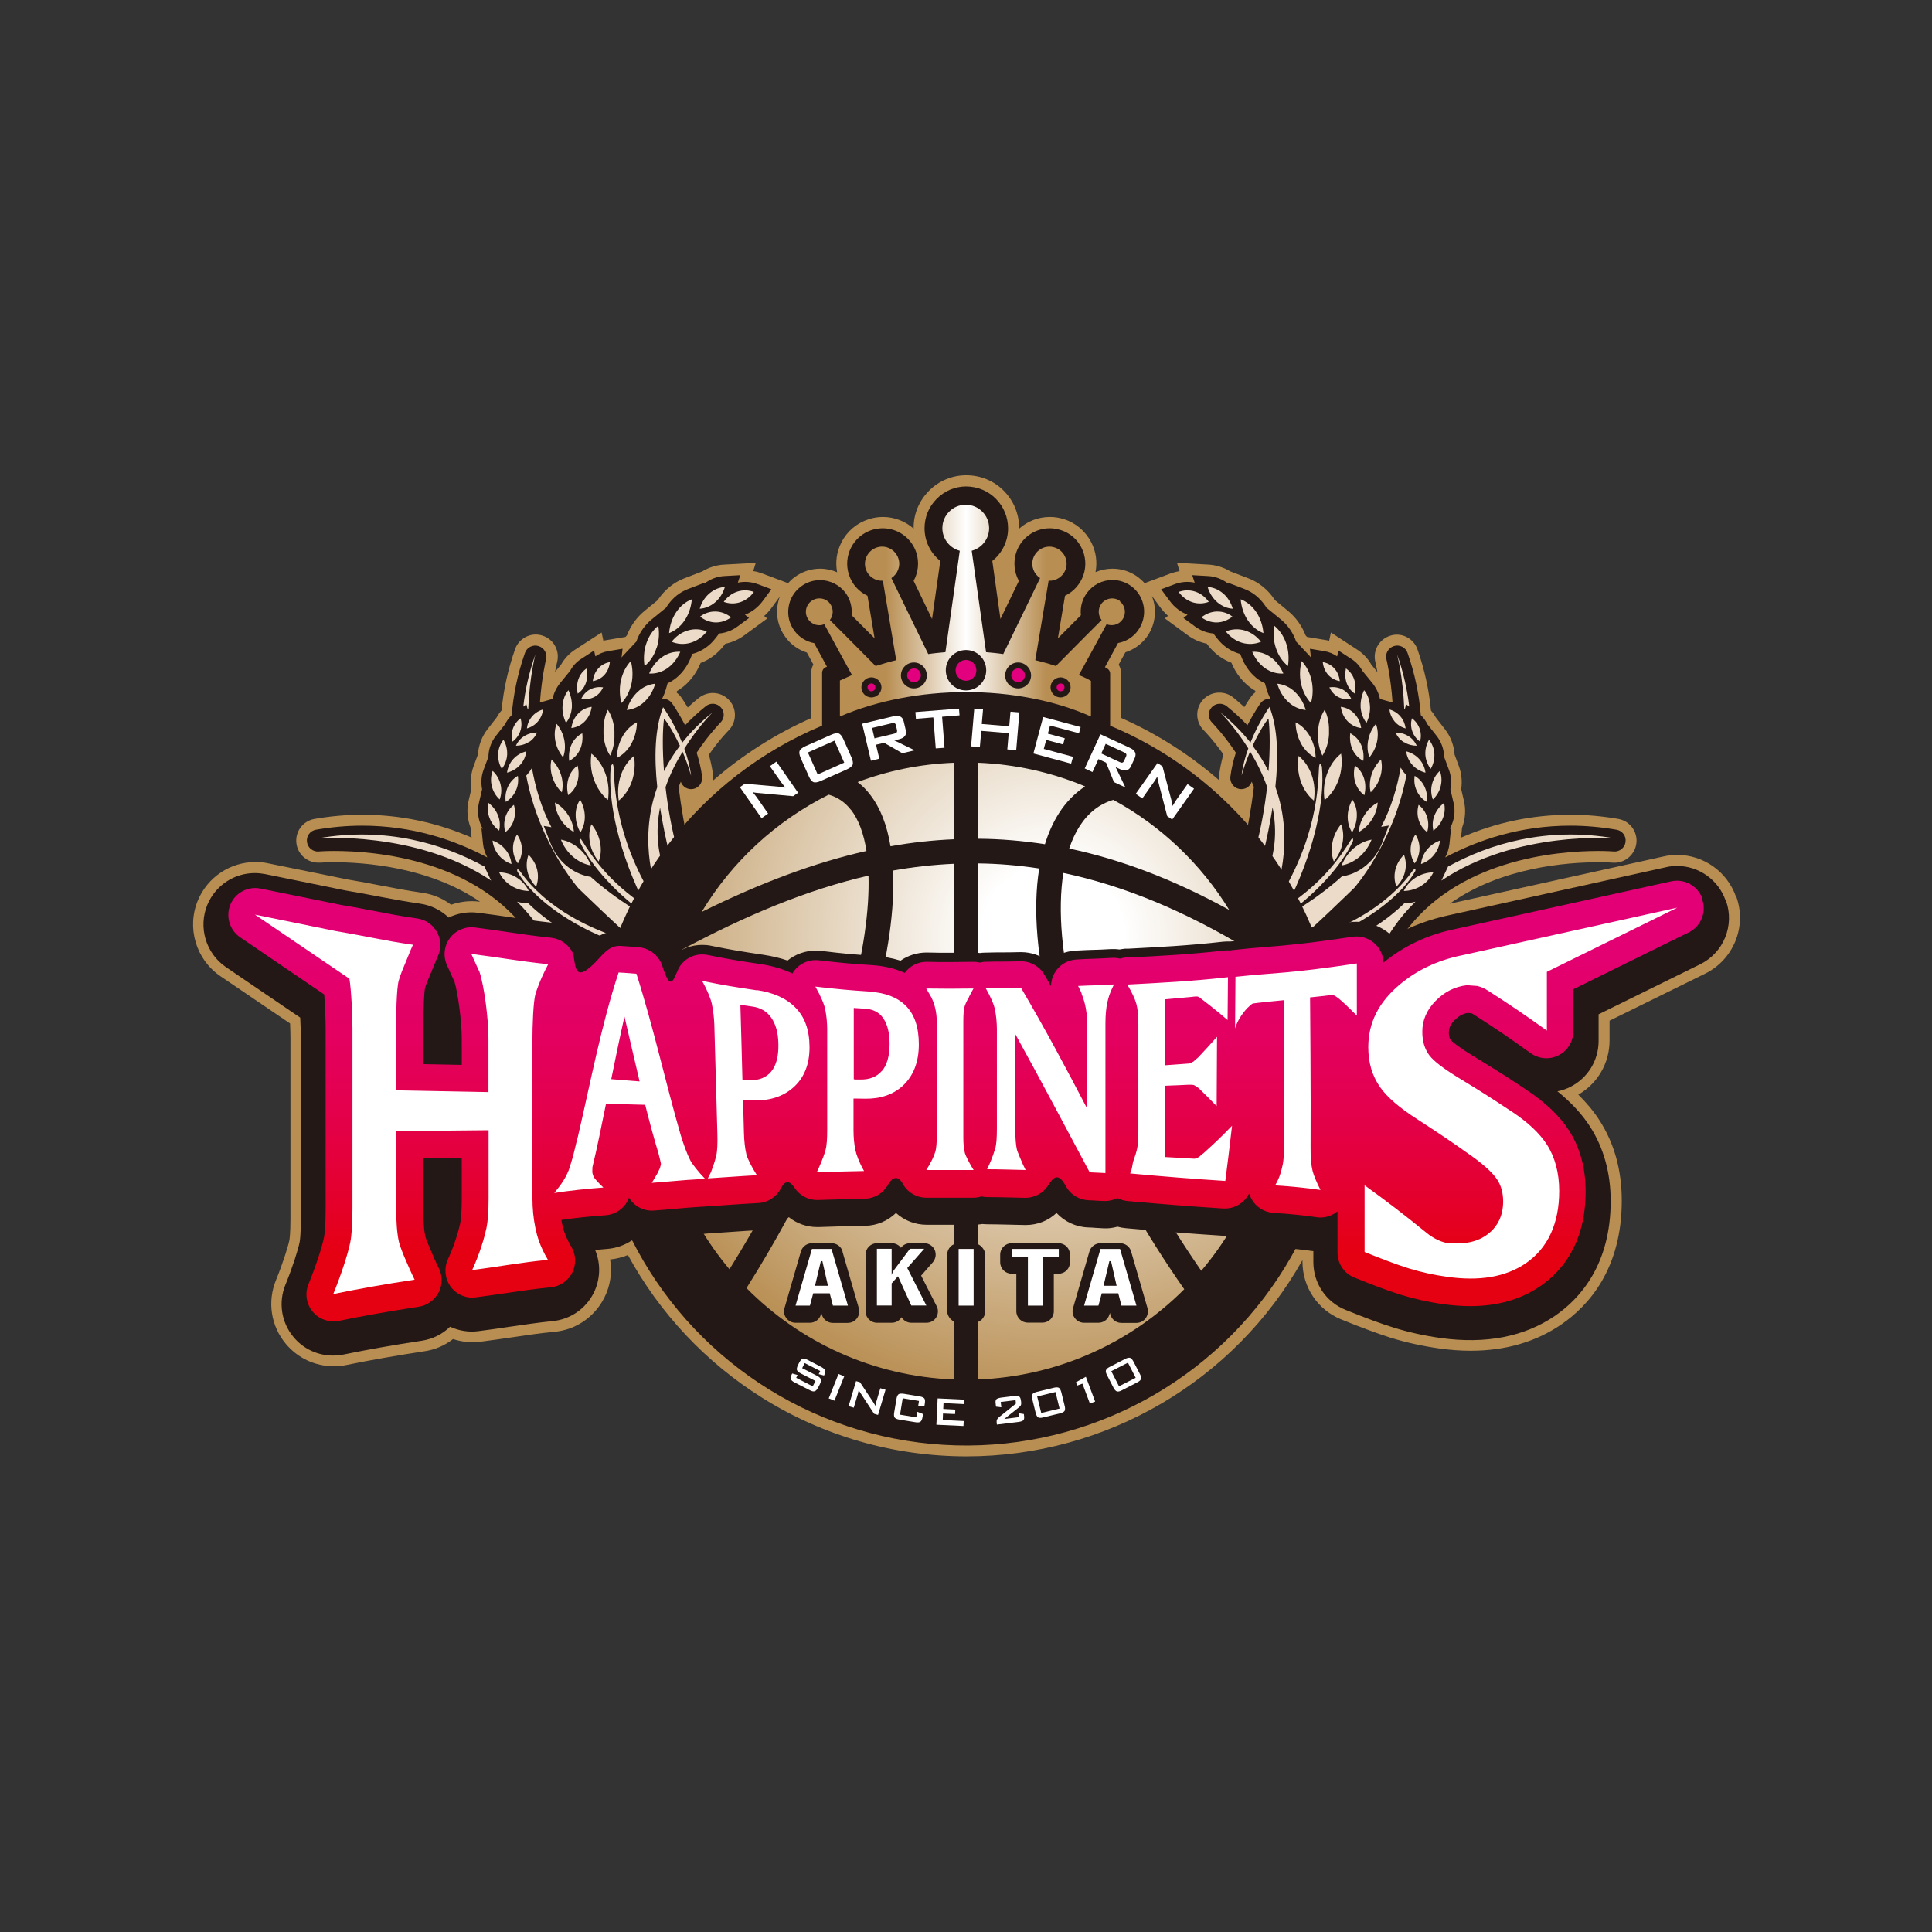 <?xml version="1.0" encoding="UTF-8"?>
<svg id="_レイヤー_1" data-name="レイヤー_1" xmlns="http://www.w3.org/2000/svg" width="152" height="152" xmlns:xlink="http://www.w3.org/1999/xlink" viewBox="0 0 152 152">
  <rect x="0" y="0" width="152" height="152" fill="#333333" stroke="none"/>
  <defs>
    <style>
      .cls-1 {
        fill: url(#radial-gradient-7);
      }

      .cls-2 {
        fill: url(#radial-gradient-6);
      }

      .cls-3 {
        fill: url(#radial-gradient-5);
      }

      .cls-4 {
        fill: url(#radial-gradient-4);
      }

      .cls-5 {
        fill: url(#radial-gradient-9);
      }

      .cls-6 {
        fill: url(#radial-gradient-8);
      }

      .cls-7 {
        fill: url(#radial-gradient-3);
      }

      .cls-8 {
        fill: url(#radial-gradient-2);
      }

      .cls-9 {
        fill: url(#linear-gradient-2);
      }

      .cls-10 {
        fill: #e3007f;
      }

      .cls-10, .cls-11 {
        fill-rule: evenodd;
      }

      .cls-12 {
        fill: url(#radial-gradient);
      }

      .cls-13 {
        fill: #b88e52;
      }

      .cls-14 {
        fill: #231815;
      }

      .cls-15 {
        fill: url(#radial-gradient-12);
      }

      .cls-16 {
        fill: url(#radial-gradient-13);
      }

      .cls-17 {
        fill: url(#radial-gradient-10);
      }

      .cls-18 {
        fill: url(#radial-gradient-11);
      }

      .cls-19 {
        fill: #fff;
      }

      .cls-11 {
        fill: url(#linear-gradient);
      }

      .cls-20 {
        fill: #ebdbc8;
      }
    </style>
    <radialGradient id="radial-gradient" cx="-1099.85" cy="-206.16" fx="-1099.85" fy="-206.16" r="0" gradientTransform="translate(693.45 219.1) rotate(-.14) scale(.56)" gradientUnits="userSpaceOnUse">
      <stop offset=".15" stop-color="#fff"/>
      <stop offset="1" stop-color="#b88e52"/>
    </radialGradient>
    <radialGradient id="radial-gradient-2" cx="-1099.86" cy="-200.07" fx="-1099.86" fy="-200.07" r="0" xlink:href="#radial-gradient"/>
    <radialGradient id="radial-gradient-3" cx="-1095.22" cy="-252.47" fx="-1095.22" fy="-252.47" r="66.83" gradientTransform="translate(696.14 215.02) scale(.56)" xlink:href="#radial-gradient"/>
    <radialGradient id="radial-gradient-4" cx="-1095.22" cy="-252.47" fx="-1095.22" fy="-252.47" r="66.83" gradientTransform="translate(696.14 215.02) scale(.56)" xlink:href="#radial-gradient"/>
    <radialGradient id="radial-gradient-5" cx="-1095.22" cy="-252.47" fx="-1095.22" fy="-252.47" r="66.83" gradientTransform="translate(696.14 215.02) scale(.56)" xlink:href="#radial-gradient"/>
    <radialGradient id="radial-gradient-6" cx="-1095.22" cy="-252.47" fx="-1095.22" fy="-252.47" r="66.83" gradientTransform="translate(696.14 215.02) scale(.56)" xlink:href="#radial-gradient"/>
    <radialGradient id="radial-gradient-7" cx="-1095.22" cy="-252.47" fx="-1095.22" fy="-252.47" r="66.83" gradientTransform="translate(696.14 215.02) scale(.56)" xlink:href="#radial-gradient"/>
    <radialGradient id="radial-gradient-8" cx="-1095.22" cy="-252.47" fx="-1095.22" fy="-252.47" r="66.83" gradientTransform="translate(696.14 215.02) scale(.56)" xlink:href="#radial-gradient"/>
    <radialGradient id="radial-gradient-9" cx="-1095.22" cy="-252.47" fx="-1095.22" fy="-252.47" r="66.83" gradientTransform="translate(696.14 215.02) scale(.56)" xlink:href="#radial-gradient"/>
    <radialGradient id="radial-gradient-10" cx="-1095.22" cy="-252.47" fx="-1095.22" fy="-252.47" r="66.83" gradientTransform="translate(696.14 215.02) scale(.56)" xlink:href="#radial-gradient"/>
    <radialGradient id="radial-gradient-11" cx="-1099.7" cy="-267.17" fx="-1099.7" fy="-267.17" r="0" xlink:href="#radial-gradient"/>
    <radialGradient id="radial-gradient-12" cx="-1099.7" cy="-267.53" fx="-1099.7" fy="-267.53" r="0" xlink:href="#radial-gradient"/>
    <radialGradient id="radial-gradient-13" cx="-1099.7" cy="-268.65" fx="-1099.7" fy="-268.65" r="0" xlink:href="#radial-gradient"/>
    <linearGradient id="linear-gradient" x1="63.44" y1="48.05" x2="88.56" y2="48.05" gradientUnits="userSpaceOnUse">
      <stop offset=".25" stop-color="#b88e52"/>
      <stop offset=".5" stop-color="#fff"/>
      <stop offset=".75" stop-color="#b88e52"/>
    </linearGradient>
    <linearGradient id="linear-gradient-2" x1="76" y1="58.67" x2="76" y2="98.64" gradientUnits="userSpaceOnUse">
      <stop offset="0" stop-color="#e3007f"/>
      <stop offset=".22" stop-color="#e3007b"/>
      <stop offset=".41" stop-color="#e30071"/>
      <stop offset=".58" stop-color="#e3005f"/>
      <stop offset=".75" stop-color="#e40047"/>
      <stop offset=".91" stop-color="#e40028"/>
      <stop offset="1" stop-color="#e50012"/>
    </linearGradient>
  </defs>
  <path class="cls-13" d="M136.58,70.55c-.69-1.97-2.55-3.29-4.63-3.29-.35,0-.71.04-1.06.12l-16.83,3.72c4.05-2.89,9.28-3.26,11.67-3.26.7,0,1.12.03,1.14.03.93.08,1.75-.6,1.87-1.51.12-.92-.51-1.77-1.42-1.93-1.26-.22-2.53-.33-3.77-.33-2.96,0-5.85.6-8.6,1.8l.07-.74s0-.01,0-.02c.27-.69.32-1.44.15-2.15l-.21-.9c.09-.62.03-1.25-.19-1.83l-.33-.89c-.05-.73-.31-1.42-.76-2l-.71-.91c-.11-.2-.24-.39-.39-.56-.15-1.62-.51-3.24-1.06-4.81-.24-.69-.9-1.16-1.63-1.16-.17,0-.34.03-.5.08-.89.27-1.41,1.19-1.18,2.09,0,0,.07.29.16.78l-.48-.59c-.26-.47-.64-.87-1.08-1.16l-2.1-1.37-.14.65c-.08-.02-.16-.04-.24-.05l-1.5-.25-.11-.12c-.3-.77-.78-1.43-1.39-1.93l-1.03-.85s-.02-.03-.03-.05c-.52-.77-1.23-1.35-2.05-1.66l-1.41-.54c-.53-.32-1.11-.5-1.71-.54l-2.5-.14.2.65c-.23.04-.46.1-.69.18l-2.06.77c-.15-.17-.33-.33-.52-.48-.59-.43-1.28-.66-2.01-.66-.46,0-.91.1-1.33.27.15-.8.04-1.62-.34-2.35-.45-.87-1.21-1.52-2.13-1.81-.36-.12-.74-.18-1.12-.18-.92,0-1.77.34-2.42.92,0-.01,0-.03,0-.04,0-1.1-.42-2.14-1.2-2.93-.78-.79-1.83-1.23-2.96-1.23-1.11,0-2.16.44-2.94,1.23-.78.79-1.21,1.83-1.2,2.92,0,.02,0,.03,0,.05-.65-.58-1.51-.92-2.42-.92-.38,0-.76.06-1.12.18-.93.3-1.7.94-2.14,1.82-.38.73-.49,1.55-.34,2.35-.42-.18-.87-.28-1.33-.28-.73,0-1.42.23-2.02.67-.19.14-.36.3-.51.47l-2.05-.77c-.22-.08-.45-.15-.69-.18l.2-.65-2.5.14c-.6.03-1.19.22-1.72.54l-1.41.54c-.82.32-1.53.89-2.05,1.66-.01.02-.02.03-.03.05l-1.04.85c-.61.5-1.09,1.16-1.39,1.93l-.11.12-1.5.25c-.08.01-.16.03-.24.05l-.14-.65-2.1,1.36c-.44.29-.82.69-1.08,1.15l-.48.59c.09-.49.16-.77.16-.77.23-.9-.28-1.82-1.17-2.09-.16-.05-.34-.08-.51-.08-.73,0-1.39.47-1.63,1.16-.55,1.57-.91,3.18-1.06,4.81-.15.17-.28.36-.39.56l-.71.91c-.45.58-.71,1.27-.76,2l-.33.89c-.22.59-.28,1.22-.19,1.83l-.21.9c-.17.71-.11,1.46.16,2.16,0,0,0,.01,0,.02l.07.74c-2.75-1.2-5.63-1.8-8.59-1.8-1.24,0-2.51.11-3.77.33-.92.16-1.54,1.01-1.42,1.93.11.86.85,1.51,1.72,1.51.05,0,.1,0,.14,0,0,0,.43-.03,1.14-.03,2.28,0,7.4.34,11.44,3.1,0,0-.02,0-.03,0-.75-.1-1.53-.01-2.24.24-.66-.5-1.43-.82-2.26-.94-1.27-.18-2.21-.37-3.21-.56h-.02c-.78-.16-1.59-.31-2.61-.48l-6.31-1.28c-.32-.07-.65-.1-.98-.1-1.98,0-3.76,1.18-4.53,3.01-.9,2.15-.16,4.66,1.77,5.97l5.48,3.72c.02.44.03.85.03,1.15v14.19c0,1.27-.08,1.68-.08,1.69-.09.46-.48,1.74-1.06,3.17-.69,1.69-.4,3.6.77,5,.94,1.13,2.31,1.77,3.78,1.77.34,0,.67-.03,1-.1,1.84-.38,3.9-.74,6.13-1.08.83-.12,1.6-.45,2.25-.96.69.23,1.45.3,2.15.21.85-.11,1.7-.23,2.45-.34,1.09-.16,2.21-.33,3.38-.44,1.69-.16,3.15-1.16,3.92-2.68.48-.94.63-1.99.46-3.01.48-.05.96-.17,1.4-.35,2.49,4.58,6.13,8.45,10.56,11.23,4.81,3.02,10.38,4.61,16.08,4.61,10.97,0,21.05-5.9,26.43-15.44,0,0,0,0,0,0v.12c0,2.01,1.2,3.8,3.06,4.55,1.6.65,2.83,1.1,3.86,1.43,1.22.38,2.51.66,3.84.85.85.12,1.68.18,2.47.18,2.73,0,5.12-.69,7.12-2.06,2.18-1.49,4.77-4.39,4.77-9.75,0-2.39-.59-4.52-1.76-6.33-.45-.7-1.01-1.37-1.66-2.01,1.53-.88,2.46-2.49,2.46-4.26v-1.56l7.52-3.7c2.23-1.1,3.29-3.69,2.46-6.03ZM90.19,50.16c.54-.72.77-1.61.64-2.5-.04-.27-.11-.52-.2-.77l.66.9c.18.24.38.46.6.66l-.25.2,1.81,1.33c.45.33.96.55,1.49.66l.09.12c.5.64,1.13,1.11,1.85,1.38.35.85.91,1.55,1.61,2.04.08.06.17.11.26.16l.03.11s0,0,0,0c-.13.1-.25.22-.35.36-.03.05-.25.34-.53.82-.28-.26-.58-.51-.88-.76-.31-.25-.69-.38-1.09-.38-.5,0-.97.21-1.3.58-.61.69-.58,1.74.08,2.39,0,0,.72.72,1.54,1.89-.16.56-.27,1.12-.34,1.65-.02.13-.02.26,0,.38-2.31-2.01-4.92-3.67-7.71-4.9v-3.5c0-.25-.07-.49-.19-.69l.53-.97c.66-.21,1.24-.62,1.66-1.18ZM61.37,46.89c-.1.24-.16.5-.2.76-.13.89.1,1.78.65,2.51.42.56,1,.97,1.66,1.18l.51.94c-.11.2-.17.42-.17.66v3.56c-2.79,1.23-5.4,2.89-7.71,4.9.01-.13.01-.25,0-.38-.07-.53-.18-1.08-.34-1.64.81-1.17,1.53-1.89,1.53-1.89.66-.65.7-1.7.08-2.39-.33-.37-.8-.58-1.3-.58-.39,0-.78.14-1.09.38-.3.24-.6.5-.88.76-.29-.48-.5-.78-.53-.82-.1-.14-.22-.26-.35-.36,0,0,0,0,0,0l.03-.11c.09-.05.17-.11.25-.16.71-.49,1.26-1.2,1.61-2.05.72-.27,1.35-.75,1.85-1.39l.09-.12c.53-.11,1.04-.33,1.49-.66l1.81-1.33-.24-.2c.22-.19.42-.41.6-.66l.65-.89Z"/>
  <path class="cls-14" d="M95.23,76.26s-.06-.05-.09-.07c-1.36.49-2.85.89-4.47,1.14l-.35.05-.29-.21c-.16-.12-.43-.36-.84-.75-.16-.15-.37-.35-.45-.41l-1.94-1.27,2.33-.3c2.26-.29,4.2-.72,5.88-1.23.15-.6.56-1.39,1.27-2.49,1.21-1.86,1.98-5.63,2.37-8.81-.06-.14-.11-.27-.17-.41-.14.41-.56.66-.99.57-.44-.09-.74-.51-.69-.96.08-.65.24-1.29.43-1.89-.95-1.44-1.85-2.34-1.87-2.37-.33-.32-.35-.85-.04-1.19.31-.35.83-.39,1.19-.1.61.49,1.15.99,1.63,1.5.52-1.01.99-1.68,1.03-1.73.18-.25.48-.38.78-.35-.12-.24-.22-.49-.3-.76l-.13-.46c-.17-.08-.33-.17-.49-.28-.57-.4-1.02-.98-1.31-1.67l-.15-.37s-.06-.02-.1-.02c-.67-.2-1.26-.61-1.71-1.19l-.3-.39c-.52-.05-1.01-.23-1.44-.55l-.91-.67.32-.26c-.55-.21-1.03-.58-1.4-1.08l-.68-.92,1.07-.4c.51-.19,1.05-.23,1.57-.12l-.19-.59,1.25.07c.57.03,1.12.24,1.58.6v-.07s1.28.49,1.28.49c.66.25,1.22.71,1.64,1.33.03.05.06.09.09.14l1.15.94c.54.45.96,1.05,1.2,1.76v-.02s1.05,1.12,1.05,1.12c.04.04.07.08.1.12l-.08-.69,1.13.19c.37.06.71.2,1.01.41l.1-.46,1.05.68c.35.23.63.54.83.91l.8.98c.29.36.49.78.59,1.24l.96.27s.02,0,.03,0c-.14-1.99-.47-3.35-.48-3.38-.12-.45.14-.91.59-1.05.44-.14.92.1,1.07.54.6,1.71.92,3.35,1.04,4.89.23.22.41.47.54.76v-.02s.71.9.71.9c.35.45.55.98.58,1.54,0,.03,0,.06,0,.09l.38,1.02c.19.5.22,1.03.12,1.55l.25,1.07c.13.55.09,1.12-.12,1.65-.05.14-.11.27-.19.39l.11-.04-.12,1.2c-.04.38-.16.75-.34,1.09,2.59-1.38,5.9-2.5,9.85-2.5,1.2,0,2.42.11,3.63.32.46.08.77.5.71.96-.06.46-.47.79-.93.75,0,0-.46-.04-1.21-.04-3.26,0-11.28.66-15.44,6.72-1.6,2.33-2.48,4.61-2.96,5.84-.22.58-.32.82-.45,1-1.16,1.56-1.92,2.2-2.65,2.2h0c-.4,0-.76-.2-.98-.54-.7-1.09.23-3.65.51-4.27.23-.51,1.59-2.54,2.57-3.97-2.01,1.02-4.39,1.83-6.97,2.23-1.45,2-3.31,4.08-5.67,5.96l-.28.22-.35-.04c-.23-.03-.67-.13-1.35-.29-.28-.07-.65-.15-.76-.17l-2.31-.14,1.86-1.41c1.83-1.38,3.38-2.73,4.7-4.04Z"/>
  <path class="cls-20" d="M98.17,48.8c-.33-.49-.51-1.07-.56-1.65.47.18.9.52,1.23,1.01.33.49.51,1.07.56,1.65-.47-.18-.9-.52-1.23-1.01Z"/>
  <path class="cls-20" d="M99.21,50.49c-.46.19-.98.23-1.49.08-.51-.15-.94-.47-1.28-.89.46-.19.98-.23,1.49-.08.51.15.95.47,1.28.89Z"/>
  <path class="cls-20" d="M95.01,46.18c.42.02.84.19,1.21.5.37.31.63.74.77,1.21-.42-.02-.84-.19-1.21-.5-.37-.32-.63-.74-.77-1.21Z"/>
  <path class="cls-20" d="M96.96,48.51c-.35.28-.77.45-1.21.46-.45.01-.87-.14-1.23-.4.35-.28.77-.45,1.22-.46.45-.01.87.13,1.22.4Z"/>
  <path class="cls-20" d="M106.96,67.41c-.44.37-.93.6-1.41.68.2-.5.52-.98.95-1.35.44-.37.93-.6,1.41-.68-.2.5-.52.98-.95,1.35Z"/>
  <path class="cls-20" d="M105.62,66.34c-.1.54-.35,1.03-.68,1.44-.17-.44-.22-.95-.11-1.49.1-.54.35-1.04.68-1.44.17.44.22.95.11,1.49Z"/>
  <path class="cls-20" d="M108.39,63.14c-.03.45-.18.92-.46,1.35-.27.43-.64.75-1.03.97.03-.45.18-.92.46-1.35.27-.43.64-.76,1.03-.97Z"/>
  <path class="cls-20" d="M106.03,64.26c0-.48.14-.94.37-1.35.22.34.36.76.35,1.23,0,.48-.14.94-.37,1.35-.22-.34-.35-.76-.35-1.23Z"/>
  <path class="cls-20" d="M107.84,62.34c-.1-.42-.09-.89.06-1.37.15-.48.42-.9.75-1.22.1.42.09.89-.06,1.37-.15.48-.42.9-.75,1.22Z"/>
  <path class="cls-20" d="M107.34,62.56c-.32-.23-.57-.56-.71-.99-.14-.43-.14-.9-.03-1.34.32.23.57.56.71.99.14.43.14.9.03,1.34Z"/>
  <path class="cls-20" d="M107.74,59.58c-.15-.39-.19-.85-.1-1.34.09-.49.31-.93.61-1.29.15.39.19.85.1,1.34-.09.49-.31.93-.61,1.29Z"/>
  <path class="cls-20" d="M106.42,58.99c-.19-.4-.24-.85-.19-1.3.35.18.65.47.84.87.19.4.24.85.19,1.3-.35-.18-.65-.47-.84-.87Z"/>
  <path class="cls-20" d="M107.05,55.68c-.03-.47.07-.95.27-1.38.26.31.42.72.46,1.2.04.47-.07.95-.27,1.37-.25-.31-.42-.72-.46-1.2Z"/>
  <path class="cls-20" d="M105.49,55.61c.4.05.78.23,1.07.54.3.31.47.7.53,1.13-.4-.05-.78-.23-1.07-.54-.3-.31-.47-.7-.53-1.13Z"/>
  <path class="cls-20" d="M105.95,53.74c-.13-.37-.14-.77-.06-1.15.28.19.51.47.64.83.13.37.14.77.06,1.15-.28-.18-.51-.47-.64-.83Z"/>
  <path class="cls-20" d="M104.07,52.09c.34.06.66.22.91.5.25.28.39.62.43,1-.34-.06-.66-.22-.91-.49-.25-.28-.39-.63-.43-1Z"/>
  <path class="cls-20" d="M106.32,55c-.36.06-.71,0-1.03-.16-.32-.17-.55-.44-.7-.76.35-.06.71,0,1.03.16.32.17.55.44.7.76Z"/>
  <path class="cls-20" d="M104.21,62.94c-.1-.67-.05-1.38.19-2.05.24-.67.63-1.22,1.11-1.6.1.67.05,1.37-.19,2.05-.24.67-.63,1.22-1.1,1.6Z"/>
  <path class="cls-20" d="M103.21,61.01c.22.65.26,1.33.16,1.98-.45-.37-.82-.89-1.04-1.54-.22-.65-.26-1.33-.16-1.98.45.37.82.89,1.04,1.54Z"/>
  <path class="cls-20" d="M104.56,57.46c0,.1,0,.2,0,.31-.03.63-.22,1.21-.52,1.68-.23-.48-.36-1.04-.34-1.63,0-.1,0-.2,0-.3.03-.63.22-1.21.52-1.68.23.48.35,1.03.34,1.62Z"/>
  <path class="cls-20" d="M102.37,58.51c-.29-.52-.43-1.1-.44-1.68.45.22.85.6,1.14,1.12.29.52.43,1.1.44,1.68-.45-.22-.85-.6-1.14-1.11Z"/>
  <path class="cls-20" d="M102.36,53.8c-.13-.61-.1-1.23.05-1.79.37.39.64.91.78,1.52.13.61.11,1.23-.05,1.78-.37-.39-.64-.91-.78-1.52Z"/>
  <path class="cls-20" d="M101.35,55.22c-.41-.38-.7-.88-.86-1.43.49.05.97.25,1.38.64.41.38.7.88.86,1.43-.49-.05-.97-.25-1.38-.64Z"/>
  <path class="cls-20" d="M100.39,51.01c-.2-.58-.24-1.2-.14-1.78.41.33.74.8.94,1.39.2.58.23,1.2.14,1.78-.41-.33-.74-.8-.94-1.39Z"/>
  <path class="cls-20" d="M100.97,52.99c-.49.03-.99-.1-1.44-.42-.45-.32-.79-.77-1.01-1.29.49-.03.99.1,1.44.42.45.31.79.77,1.01,1.29Z"/>
  <path class="cls-20" d="M93.81,47.38c-.44-.15-.81-.43-1.08-.81.41-.15.85-.17,1.29-.03.44.14.81.43,1.08.81-.41.15-.85.17-1.29.03Z"/>
  <path class="cls-20" d="M113.94,68.17c3.23-1.77,7.69-3.15,13.1-2.21,0,0-7.74-.65-13.64,3.32.02-.04.04-.08.06-.12l.47-.99Z"/>
  <path class="cls-20" d="M110.52,55.81s-.03-.02-.04-.04c-.1-2.52-.56-4.28-.56-4.28.5,1.42.8,2.79.95,4.1l-.24-.18-.11.4Z"/>
  <path class="cls-20" d="M107.85,73.11c1.02-.64,1.91-1.33,2.63-2.04.3,0,.6-.05.88-.13-.63.62-1.22,1.31-1.75,2.08-2.24,3.26-3.14,6.47-3.39,6.81-3.17,4.27-2.44.02-1.64-1.74.28-.6,2.64-4.06,3.27-4.98Z"/>
  <path class="cls-20" d="M111.39,69.04c.43-.27.91-.4,1.38-.41-.2.42-.52.79-.95,1.06-.43.27-.91.4-1.38.41.2-.42.52-.79.95-1.06Z"/>
  <path class="cls-20" d="M109.78,68.43c.11-.46.36-.87.68-1.18.15.41.19.87.08,1.33-.11.46-.36.86-.68,1.18-.15-.41-.19-.87-.08-1.33Z"/>
  <path class="cls-20" d="M111.8,67.97c.04-.39.19-.79.47-1.12.27-.34.63-.58,1.02-.72-.04.39-.19.78-.47,1.13-.27.34-.63.58-1.02.72Z"/>
  <path class="cls-20" d="M110.98,66.8c.01-.42.15-.81.38-1.14.21.32.33.71.32,1.13-.01.42-.15.81-.38,1.14-.21-.33-.33-.71-.32-1.13Z"/>
  <path class="cls-20" d="M112.77,65.35c-.09-.38-.07-.8.09-1.2.16-.4.42-.73.75-.98.09.38.07.8-.09,1.2-.16.4-.42.73-.75.98Z"/>
  <path class="cls-20" d="M112.28,65.47c-.31-.24-.55-.57-.67-.97-.12-.4-.11-.81,0-1.18.31.24.55.57.67.97.12.4.12.81,0,1.18Z"/>
  <path class="cls-20" d="M112.73,62.9c-.14-.37-.17-.78-.07-1.19.1-.42.32-.78.62-1.06.14.37.17.78.07,1.19-.1.42-.32.78-.62,1.06Z"/>
  <path class="cls-20" d="M111.46,62.21c-.18-.38-.22-.78-.16-1.17.34.2.62.5.79.88.17.38.22.78.16,1.17-.34-.2-.62-.5-.79-.88Z"/>
  <path class="cls-20" d="M112.14,59.38c-.02-.42.08-.83.29-1.18.24.31.4.69.42,1.11.02.42-.08.83-.29,1.18-.24-.31-.39-.69-.42-1.11Z"/>
  <path class="cls-20" d="M111.66,59.72c.28.31.44.68.49,1.07-.39-.1-.75-.3-1.03-.61-.28-.31-.44-.68-.49-1.07.39.1.75.3,1.03.61Z"/>
  <path class="cls-20" d="M111.11,57.53c-.12-.34-.12-.69-.03-1.02.27.2.49.48.61.82.12.34.12.69.03,1.02-.27-.2-.49-.48-.61-.82Z"/>
  <path class="cls-20" d="M110.19,56.38c.23.27.36.6.4.93-.33-.09-.64-.28-.87-.55-.23-.28-.37-.6-.4-.94.33.09.64.28.87.56Z"/>
  <path class="cls-20" d="M110.46,58.4c-.31-.19-.53-.46-.66-.77.34,0,.69.09,1,.28.31.19.53.46.66.76-.34,0-.69-.09-.99-.28Z"/>
  <path class="cls-20" d="M95.76,75.5c.42,0,.84-.01,1.25-.04-1.58,1.72-3.54,3.5-5.96,5.34.19.01,1.76.42,2.13.46,2.23-1.76,4.1-3.82,5.64-5.98,6.19-.85,11.03-4.08,12.53-6.75,0,0,.09-.37-.21-.02-.24.28-2.54,4.07-9.73,5.78.35-.17.68-.35.94-.53.59-.4,4.2-3.91,4.2-3.91,0,0,3.08-3.48,4.1-8.86-.04-.03-.07-.07-.1-.11-.14-.15-.25-.32-.35-.49-.27,1.55-.74,3.15-1.53,4.66l.6-.1-.55,1.41c-.26.66-.67,1.24-1.2,1.69-.54.46-1.17.77-1.83.88h-.09c-2.25,2.03-4.47,3.16-4.99,3.53.02-.03.03-.06.05-.09,2.85-1.97,4.92-4.29,5.79-6.21,0,0,.06-.44-.22,0-.71,1.13-2.06,3.21-5,5.14,2.11-4.14,3.03-8.23,2.77-11,0,0-.2-.52-.23.14-.09,2.09-.34,6.42-4.16,11.81-.64.34-1.34.66-2.1.97.04-.02.06-.04.06-.04,0,0,1.78-4.75,2.55-9.66.37,1.84.27,3.87-.77,5.9-3.44,6.71.94.91.94.91,0,0,1.67-3.93.05-8.42.25-2.34.2-4.61-.46-6.29,0,0-.85,1.17-1.5,2.8-.65-.81-1.44-1.62-2.4-2.4,0,0,1.12,1.1,2.23,2.86-.24.66-.44,1.39-.53,2.13.2-.7.44-1.33.67-1.89.5.82.98,1.76,1.34,2.79-.36,3.17-1.19,6.8-2.67,9.07-1.3,1.99-1.36,2.67-1.02,2.8-1.89.63-4.11,1.16-6.75,1.5.13.08,1.06,1,1.3,1.17,1.68-.26,3.3-.7,4.81-1.28.11.08.24.19.4.32ZM99.8,60.68c-.33-.67-.74-1.34-1.25-2.01.64-1.38,1.24-2.18,1.25-2.12.12.94.13,2.42,0,4.13ZM95.64,75.08c1.01-.4,1.97-.86,2.88-1.37-.33.41-.67.82-1.04,1.23-.59.06-1.21.1-1.84.13Z"/>
  <path class="cls-14" d="M64.05,50.59l1.01,1.86-.11.05c-.17.08-.27.25-.27.43v4.9c0,.16.08.31.22.4.14.09.31.1.46.04l1.35-.58c2.69-1.16,6.02-1.8,9.37-1.8s6.58.62,9.23,1.8l1.35.6c.06.03.13.04.2.04.09,0,.18-.03.26-.08.14-.09.22-.24.22-.4v-4.85c0-.18-.1-.34-.25-.42l-.16-.09,1.03-1.9c.61-.11,1.17-.45,1.55-.96.4-.54.57-1.2.48-1.86-.1-.66-.44-1.25-.98-1.65-.44-.32-.95-.49-1.49-.49-.79,0-1.54.38-2.01,1.02-.37.51-.54,1.13-.47,1.75l-1.81,1.82.56-3.35c.69-.33,1.21-.92,1.46-1.66.23-.71.17-1.46-.17-2.13-.34-.67-.92-1.16-1.63-1.38-.28-.09-.57-.14-.86-.14-1.21,0-2.28.78-2.65,1.94-.23.73-.15,1.53.22,2.2l-1.45,3-.64-4.57c.78-.62,1.24-1.56,1.24-2.56,0-.87-.33-1.69-.95-2.32-.62-.63-1.45-.97-2.34-.98-.88,0-1.71.35-2.33.98-.62.62-.95,1.44-.95,2.31,0,1.01.46,1.95,1.24,2.57l-.65,4.57-1.45-3c.37-.67.45-1.47.22-2.2-.37-1.16-1.44-1.94-2.65-1.94-.29,0-.58.05-.85.13-.71.23-1.3.72-1.64,1.39-.34.66-.4,1.42-.17,2.13.24.74.76,1.33,1.46,1.66l.56,3.35-1.81-1.82c.06-.62-.1-1.24-.47-1.75-.47-.63-1.22-1.01-2.01-1.01-.54,0-1.06.17-1.5.5-.54.4-.89.99-.98,1.65-.1.66.07,1.32.48,1.86.38.5.94.84,1.55.95Z"/>
  <path class="cls-14" d="M56.81,76.26s.06-.05.09-.07c1.36.49,2.85.89,4.47,1.14l.35.05.29-.21c.16-.12.43-.36.84-.75.16-.15.37-.35.45-.41l1.94-1.27-2.33-.3c-2.26-.29-4.2-.72-5.88-1.23-.15-.6-.56-1.39-1.27-2.49-1.21-1.86-1.98-5.63-2.37-8.81.06-.14.11-.27.17-.41.14.41.56.66.99.57.44-.09.74-.51.69-.96-.08-.65-.24-1.29-.43-1.89.95-1.44,1.85-2.34,1.87-2.37.33-.32.35-.85.04-1.19-.31-.35-.83-.39-1.19-.1-.61.49-1.15.99-1.63,1.5-.52-1.01-.99-1.68-1.03-1.73-.18-.25-.48-.38-.78-.35.12-.24.22-.49.3-.76l.13-.46c.17-.08.33-.17.49-.28.57-.4,1.02-.98,1.31-1.67l.15-.37s.06-.02.1-.02c.67-.2,1.26-.61,1.71-1.19l.3-.39c.52-.05,1.01-.23,1.44-.55l.91-.67-.32-.26c.55-.21,1.03-.58,1.4-1.08l.68-.92-1.07-.4c-.51-.19-1.05-.23-1.57-.12l.19-.59-1.25.07c-.57.03-1.12.24-1.58.6v-.07s-1.28.49-1.28.49c-.66.25-1.22.71-1.64,1.33-.03.05-.06.09-.09.14l-1.15.94c-.54.45-.96,1.05-1.2,1.76v-.02s-1.05,1.12-1.05,1.12c-.04.04-.07.08-.1.12l.08-.69-1.13.19c-.37.06-.71.2-1.01.41l-.1-.46-1.05.68c-.35.23-.63.54-.83.91l-.8.98c-.29.36-.49.78-.59,1.24l-.96.27s-.02,0-.03,0c.14-1.99.47-3.35.48-3.38.12-.45-.14-.91-.59-1.05-.44-.14-.92.1-1.07.54-.6,1.71-.92,3.35-1.04,4.89-.23.22-.41.47-.54.76v-.02s-.71.9-.71.9c-.35.45-.55.98-.58,1.54,0,.03,0,.06,0,.09l-.38,1.02c-.19.5-.22,1.03-.12,1.55l-.25,1.07c-.13.55-.09,1.12.12,1.65.05.14.11.27.19.39l-.11-.04.12,1.2c.04.38.16.75.34,1.09-2.59-1.38-5.9-2.5-9.85-2.5-1.2,0-2.42.11-3.63.32-.46.08-.77.5-.71.96.06.46.47.79.93.75,0,0,.46-.04,1.21-.04,3.26,0,11.28.66,15.44,6.72,1.6,2.33,2.48,4.61,2.96,5.84.22.58.32.82.45,1,1.16,1.56,1.92,2.2,2.65,2.2h0c.4,0,.76-.2.98-.54.7-1.09-.23-3.65-.51-4.27-.23-.51-1.59-2.54-2.57-3.97,2.01,1.02,4.39,1.83,6.97,2.23,1.45,2,3.31,4.08,5.67,5.96l.28.22.36-.04c.23-.03.67-.13,1.35-.29.28-.07.65-.15.76-.17l2.31-.14-1.86-1.41c-1.83-1.38-3.38-2.73-4.7-4.04Z"/>
  <path class="cls-20" d="M53.87,48.8c.33-.49.51-1.07.56-1.65-.47.18-.9.52-1.23,1.01-.33.49-.51,1.07-.56,1.65.47-.18.9-.52,1.23-1.01Z"/>
  <path class="cls-20" d="M52.84,50.49c.46.19.98.23,1.49.08.51-.15.94-.47,1.28-.89-.46-.19-.98-.23-1.49-.08-.51.15-.95.47-1.28.89Z"/>
  <path class="cls-20" d="M57.03,46.18c-.42.02-.84.19-1.21.5-.37.31-.63.74-.77,1.21.42-.02.84-.19,1.21-.5.37-.32.63-.74.77-1.21Z"/>
  <path class="cls-20" d="M55.08,48.51c.35.28.77.45,1.21.46.45.01.87-.14,1.23-.4-.35-.28-.77-.45-1.22-.46-.45-.01-.87.13-1.22.4Z"/>
  <path class="cls-20" d="M45.08,67.41c.44.37.93.6,1.41.68-.2-.5-.52-.98-.95-1.35-.44-.37-.93-.6-1.41-.68.2.5.52.98.95,1.35Z"/>
  <path class="cls-20" d="M46.42,66.34c.1.54.35,1.03.68,1.44.17-.44.22-.95.11-1.49-.1-.54-.35-1.04-.68-1.44-.17.44-.22.95-.11,1.49Z"/>
  <path class="cls-20" d="M43.66,63.14c.03.45.18.92.46,1.35.27.43.64.75,1.03.97-.03-.45-.18-.92-.46-1.35-.27-.43-.64-.76-1.03-.97Z"/>
  <path class="cls-20" d="M46.01,64.26c0-.48-.14-.94-.37-1.35-.22.34-.36.76-.35,1.23,0,.48.14.94.37,1.35.22-.34.35-.76.35-1.23Z"/>
  <path class="cls-20" d="M44.2,62.34c.1-.42.09-.89-.06-1.37-.15-.48-.42-.9-.75-1.22-.1.42-.09.89.06,1.37.15.48.42.9.75,1.22Z"/>
  <path class="cls-20" d="M44.7,62.56c.32-.23.57-.56.71-.99.14-.43.14-.9.03-1.34-.32.23-.57.56-.71.99-.14.43-.14.9-.03,1.34Z"/>
  <path class="cls-20" d="M44.3,59.58c.15-.39.19-.85.1-1.34-.09-.49-.31-.93-.61-1.29-.15.39-.19.85-.1,1.34.09.49.31.93.61,1.29Z"/>
  <path class="cls-20" d="M45.62,58.99c.19-.4.24-.85.19-1.3-.35.18-.65.47-.84.87-.19.4-.24.85-.19,1.3.35-.18.65-.47.84-.87Z"/>
  <path class="cls-20" d="M44.99,55.68c.03-.47-.07-.95-.27-1.38-.26.31-.42.72-.46,1.2-.04.47.07.95.27,1.37.25-.31.42-.72.46-1.2Z"/>
  <path class="cls-20" d="M46.55,55.61c-.4.05-.78.23-1.07.54-.3.31-.47.7-.53,1.13.4-.05.78-.23,1.07-.54.3-.31.47-.7.53-1.13Z"/>
  <path class="cls-20" d="M46.09,53.74c.13-.37.14-.77.06-1.15-.28.19-.51.47-.64.83-.13.37-.14.77-.06,1.15.28-.18.51-.47.64-.83Z"/>
  <path class="cls-20" d="M47.98,52.09c-.34.06-.66.22-.91.5-.25.28-.39.62-.43,1,.34-.06.66-.22.91-.49.25-.28.39-.63.43-1Z"/>
  <path class="cls-20" d="M45.72,55c.36.06.71,0,1.03-.16.32-.17.55-.44.7-.76-.35-.06-.71,0-1.03.16-.32.17-.55.44-.7.76Z"/>
  <path class="cls-20" d="M47.83,62.94c.1-.67.05-1.38-.19-2.05-.24-.67-.63-1.22-1.11-1.6-.1.67-.05,1.37.2,2.05.24.67.63,1.22,1.1,1.6Z"/>
  <path class="cls-20" d="M48.84,61.01c-.22.65-.26,1.33-.16,1.98.45-.37.82-.89,1.04-1.54.22-.65.26-1.33.16-1.98-.45.37-.82.89-1.04,1.54Z"/>
  <path class="cls-20" d="M47.48,57.46c0,.1,0,.2,0,.31.03.63.22,1.21.52,1.68.23-.48.36-1.04.34-1.63,0-.1,0-.2,0-.3-.03-.63-.22-1.21-.52-1.68-.23.48-.35,1.03-.34,1.62Z"/>
  <path class="cls-20" d="M49.67,58.51c.29-.52.43-1.1.44-1.68-.45.22-.85.6-1.14,1.12-.29.52-.43,1.1-.44,1.68.45-.22.85-.6,1.14-1.11Z"/>
  <path class="cls-20" d="M49.68,53.8c.13-.61.1-1.23-.05-1.79-.37.39-.64.91-.78,1.52-.13.61-.11,1.23.05,1.78.37-.39.64-.91.78-1.52Z"/>
  <path class="cls-20" d="M50.69,55.22c.41-.38.7-.88.86-1.43-.49.05-.97.25-1.38.64-.41.38-.7.88-.86,1.43.49-.05.97-.25,1.38-.64Z"/>
  <path class="cls-20" d="M51.65,51.01c.2-.58.24-1.2.14-1.78-.41.33-.74.8-.94,1.39-.2.58-.23,1.2-.14,1.78.41-.33.74-.8.93-1.39Z"/>
  <path class="cls-20" d="M51.07,52.99c.49.03.99-.1,1.44-.42.45-.32.79-.77,1.01-1.29-.49-.03-.99.1-1.44.42-.45.31-.79.77-1.01,1.29Z"/>
  <path class="cls-20" d="M58.23,47.38c.44-.15.81-.43,1.08-.81-.41-.15-.85-.17-1.29-.03-.44.14-.81.43-1.08.81.41.15.85.17,1.29.03Z"/>
  <path class="cls-20" d="M38.1,68.17c-3.23-1.77-7.69-3.15-13.1-2.21,0,0,7.74-.65,13.64,3.32-.02-.04-.04-.08-.06-.12l-.47-.99Z"/>
  <path class="cls-20" d="M41.52,55.81s.03-.02.04-.04c.1-2.52.56-4.28.56-4.28-.5,1.42-.8,2.79-.95,4.1l.24-.18.11.4Z"/>
  <path class="cls-20" d="M44.19,73.11c-1.02-.64-1.91-1.33-2.63-2.04-.3,0-.6-.05-.88-.13.63.62,1.22,1.31,1.75,2.08,2.24,3.26,3.14,6.47,3.39,6.81,3.17,4.27,2.44.02,1.64-1.74-.28-.6-2.64-4.06-3.27-4.98Z"/>
  <path class="cls-20" d="M40.65,69.04c-.43-.27-.91-.4-1.38-.41.2.42.52.79.95,1.06.43.27.91.4,1.38.41-.2-.42-.52-.79-.95-1.06Z"/>
  <path class="cls-20" d="M42.26,68.43c-.11-.46-.36-.87-.68-1.18-.15.41-.19.87-.08,1.33.11.46.36.86.68,1.18.15-.41.19-.87.08-1.33Z"/>
  <path class="cls-20" d="M40.24,67.97c-.04-.39-.19-.79-.47-1.12-.27-.34-.63-.58-1.02-.72.04.39.19.78.47,1.13.27.34.63.58,1.02.72Z"/>
  <path class="cls-20" d="M41.06,66.8c-.01-.42-.15-.81-.38-1.14-.21.32-.33.71-.32,1.13.01.42.15.81.38,1.14.21-.33.33-.71.32-1.13Z"/>
  <path class="cls-20" d="M39.27,65.35c.09-.38.07-.8-.09-1.2-.16-.4-.42-.73-.75-.98-.09.38-.07.8.09,1.2.15.4.42.73.75.98Z"/>
  <path class="cls-20" d="M39.76,65.47c.31-.24.55-.57.67-.97.12-.4.11-.81,0-1.18-.31.24-.55.57-.67.97-.12.4-.12.81,0,1.18Z"/>
  <path class="cls-20" d="M39.31,62.9c.14-.37.17-.78.07-1.19-.1-.42-.32-.78-.62-1.06-.14.37-.17.78-.07,1.19.1.42.32.78.62,1.06Z"/>
  <path class="cls-20" d="M40.58,62.21c.18-.38.22-.78.16-1.17-.34.2-.62.5-.79.88-.17.38-.22.78-.16,1.17.34-.2.62-.5.79-.88Z"/>
  <path class="cls-20" d="M39.9,59.38c.02-.42-.08-.83-.29-1.18-.24.31-.4.69-.42,1.11-.02.42.08.83.29,1.18.24-.31.39-.69.42-1.11Z"/>
  <path class="cls-20" d="M40.38,59.72c-.28.31-.44.68-.49,1.07.39-.1.75-.3,1.03-.61.28-.31.44-.68.49-1.07-.39.1-.75.3-1.03.61Z"/>
  <path class="cls-20" d="M40.93,57.53c.12-.34.12-.69.03-1.02-.27.2-.49.48-.61.82-.12.34-.12.69-.03,1.02.27-.2.49-.48.61-.82Z"/>
  <path class="cls-20" d="M41.85,56.38c-.23.27-.36.6-.4.93.33-.09.64-.28.87-.55.23-.28.37-.6.4-.94-.33.09-.64.28-.87.56Z"/>
  <path class="cls-20" d="M41.59,58.4c.31-.19.53-.46.66-.77-.34,0-.69.09-1,.28-.31.19-.53.46-.66.76.34,0,.69-.09.99-.28Z"/>
  <path class="cls-20" d="M56.69,75.19c1.51.58,3.13,1.03,4.81,1.28.24-.17,1.17-1.09,1.3-1.17-2.63-.34-4.86-.86-6.75-1.5.34-.13.27-.81-1.02-2.8-1.48-2.27-2.31-5.89-2.67-9.07.36-1.03.84-1.98,1.34-2.79.24.56.47,1.19.67,1.89-.09-.74-.29-1.46-.53-2.13,1.1-1.76,2.23-2.86,2.23-2.86-.97.78-1.76,1.58-2.4,2.4-.66-1.63-1.5-2.8-1.5-2.8-.66,1.68-.71,3.95-.46,6.29-1.62,4.49.05,8.42.05,8.42,0,0,4.37,5.8.94-.91-1.04-2.03-1.14-4.06-.77-5.9.77,4.91,2.55,9.66,2.55,9.66,0,0,.02.01.06.04-.76-.31-1.46-.63-2.1-.97-3.82-5.39-4.07-9.73-4.16-11.81-.03-.66-.23-.14-.23-.14-.25,2.77.66,6.86,2.77,11-2.94-1.93-4.29-4.01-5-5.14-.28-.45-.22,0-.22,0,.87,1.92,2.94,4.24,5.79,6.21.02.03.03.06.05.09-.53-.37-2.74-1.5-4.99-3.51h-.09c-.66-.12-1.29-.43-1.83-.89-.53-.45-.94-1.04-1.2-1.69l-.55-1.41.6.1c-.79-1.52-1.26-3.12-1.53-4.66-.1.17-.22.34-.35.49-.03.04-.07.07-.1.11,1.02,5.38,4.1,8.86,4.1,8.86,0,0,3.62,3.51,4.2,3.91.26.18.59.36.94.53-7.2-1.71-9.5-5.5-9.73-5.78-.3-.35-.21.02-.21.02,1.5,2.67,6.34,5.9,12.53,6.75,1.54,2.16,3.41,4.21,5.64,5.98.37-.04,1.94-.45,2.13-.46-2.42-1.83-4.38-3.62-5.96-5.34.41.02.83.04,1.25.04.16-.13.3-.23.4-.32ZM52.24,56.55c0-.06.61.74,1.25,2.12-.51.67-.92,1.34-1.25,2.01-.13-1.7-.12-3.19,0-4.13ZM54.56,74.94c-.37-.42-.71-.83-1.04-1.23.91.5,1.87.96,2.88,1.37-.64-.03-1.25-.08-1.84-.13Z"/>
  <path class="cls-14" d="M135.76,70.84c-.57-1.62-2.1-2.71-3.82-2.71-.29,0-.59.03-.87.1l-16.97,3.75c-1.63.34-3.15.91-4.53,1.7-.06-.06-.13-.12-.2-.18-.73-.63-1.67-.98-2.65-.98-.2,0-.4.01-.59.04-3.61.54-5.08.66-6.63.78h-.02c-.8.06-1.62.13-2.74.25-.02,0-.03,0-.05,0-.19,0-.38,0-.57.02-2.7.31-5,.42-7.44.54h-.24c-.13.02-.26.03-.39.05-.24-.03-.46-.04-.7-.02-.62.04-1,.05-1.4.06h-.05c-.38.01-.77.03-1.35.06-.77.04-1.49.3-2.11.74-.64-.4-1.39-.61-2.14-.61-.04,0-.07,0-.11,0-.49.01-.88.02-1.3.02h-.04c-.4,0-.85,0-1.42.02-.12,0-.23.01-.35.03-.16-.02-.33-.03-.49-.03h-.07c-.83.01-1.35.02-1.86.02s-1.01,0-1.72-.01c-.03,0-.05,0-.08,0-.75,0-1.48.21-2.11.6-.64-.18-1.34-.3-2.06-.34-1.56-.1-2.28-.16-4.07-.37-.98-.11-1.98.14-2.78.7-.55-.17-1.13-.3-1.73-.39-1.73-.25-2.53-.39-4.09-.7-1.05-.21-2.15.02-3.03.6-.67-.69-1.56-1.13-2.53-1.22-.69-.07-1.48-.11-1.56-.12-1.13-.06-1.94.41-2.55.94-.67-.88-1.68-1.45-2.79-1.57-1.38-.15-2.29-.28-3.36-.44-.77-.11-1.56-.23-2.61-.36-.78-.1-1.59.04-2.29.38-.61-.58-1.39-.97-2.23-1.09-1.29-.19-2.24-.37-3.25-.56-.78-.15-1.6-.31-2.63-.48l-6.33-1.29c-.27-.05-.54-.08-.81-.08-1.63,0-3.09.97-3.73,2.48-.74,1.77-.13,3.84,1.46,4.92l5.84,3.97c.03.58.05,1.21.05,1.63v14.19c0,1.31-.08,1.78-.1,1.86-.11.57-.54,1.93-1.11,3.33-.57,1.39-.33,2.97.63,4.12.77.93,1.9,1.46,3.11,1.46.28,0,.55-.03.82-.08,1.85-.38,3.93-.75,6.18-1.09.84-.13,1.61-.51,2.21-1.1.69.32,1.47.45,2.21.35.84-.1,1.68-.23,2.43-.34,1.1-.16,2.24-.33,3.42-.45,1.39-.13,2.6-.96,3.23-2.2.54-1.07.58-2.31.12-3.4.33-.03.65-.06.93-.08.7-.05,1.37-.28,1.96-.67.49.21,1.03.32,1.56.32.09,0,.18,0,.27,0,.6-.04,1.19-.09,1.72-.14h.04c.66-.06,1.29-.12,1.96-.15.06,0,.13,0,.2-.02l.41-.04h.05c.5-.03,1.05-.07,1.65-.11.74-.05,1.52-.11,2.16-.14.86-.04,1.68-.35,2.35-.89.65.42,1.42.65,2.2.65.04,0,.09,0,.14,0,1.2-.04,2.43-.08,3.68-.1.88-.02,1.71-.32,2.4-.86.69.51,1.53.78,2.41.78h.03c.1,0,.82,0,1.53,0h2.13c.24,0,.47-.02.71-.06.11.01.22.02.33.02.57,0,1.12.02,1.72.03.42.01.84.02,1.28.03h.06c.87,0,1.71-.28,2.4-.79.7.6,1.59.95,2.51.98.17,0,.33.02.49.03h.03c.23.02.47.03.69.04.37.02.74-.02,1.11-.11.2.05.41.09.61.1,2.67.24,5.08.43,7.6.6.66.04,1.32-.08,1.92-.35.6.41,1.29.65,2.01.7,1.35.09,2.4.2,3.21.32.02,0,.03,0,.05,0v.87c0,1.65.99,3.13,2.52,3.75,1.58.64,2.79,1.09,3.8,1.4,1.18.37,2.42.64,3.7.82,3.54.49,6.58-.1,8.98-1.74,2-1.37,4.39-4.05,4.39-9.03,0-2.22-.55-4.19-1.62-5.86-.63-.98-1.49-1.91-2.57-2.78.36-.07.71-.19,1.04-.36,1.36-.7,2.2-2.08,2.2-3.6v-2.1l8-3.94c1.83-.9,2.71-3.04,2.03-4.97Z"/>
  <path class="cls-12" d="M75.24,104.76h0s0,0,0,0h0Z"/>
  <polygon class="cls-8" points="75.24 108.18 75.24 108.18 75.24 108.18 75.24 108.18"/>
  <circle class="cls-14" cx="76" cy="84.27" r="29.45" transform="translate(-17.17 149.05) rotate(-82.76)"/>
  <path class="cls-7" d="M76.96,108.53c6.32-.25,12.03-2.91,16.21-7.1-6.24-8.94-9.09-16.44-10.38-21.3-1.21-4.56-1.55-8.59-1.03-11.8-1.62-.25-3.22-.38-4.8-.4v40.59Z"/>
  <path class="cls-4" d="M83.32,63.97c.56-.88,1.26-1.58,2.05-2.1-2.6-1.09-5.44-1.74-8.41-1.86v5.98c1.75.01,3.5.16,5.25.43.28-.91.65-1.73,1.11-2.45Z"/>
  <path class="cls-3" d="M84.66,79.64c1.23,4.65,3.94,11.79,9.85,20.34,3.6-4.24,5.77-9.72,5.77-15.71,0-3.37-.69-6.58-1.93-9.49-5.19-3.16-10.04-5.12-14.69-6.1-.46,2.92-.14,6.71.99,10.96Z"/>
  <path class="cls-2" d="M87.59,62.93c-1.08.32-1.97,1.01-2.65,2.07-.33.51-.6,1.1-.82,1.76,4.12.87,8.27,2.46,12.59,4.83-2.22-3.62-5.37-6.62-9.12-8.66Z"/>
  <path class="cls-1" d="M66.95,63.72c-.46-.6-1.05-1-1.75-1.2-4.15,2.07-7.62,5.28-10,9.23,4.67-2.31,8.91-3.89,12.97-4.8-.21-1.36-.62-2.46-1.21-3.23Z"/>
  <path class="cls-6" d="M51.72,84.27c0,5.94,2.13,11.37,5.67,15.59,4.3-6.89,7.62-14.23,9.47-20.96,1.06-3.85,1.55-7.28,1.47-10.01-4.84,1.11-9.66,3.14-14.64,5.8-1.26,2.94-1.97,6.18-1.97,9.58Z"/>
  <path class="cls-5" d="M68.72,79.41c-1.94,7.06-5.45,14.75-9.99,21.93,4.19,4.24,9.93,6.94,16.31,7.19v-40.57c-1.61.07-3.2.25-4.78.53.14,2.98-.37,6.67-1.54,10.91Z"/>
  <path class="cls-17" d="M75.04,60.01c-2.66.1-5.2.63-7.57,1.52.41.31.74.66,1.01,1.02.78,1.02,1.31,2.37,1.58,4.03,1.68-.3,3.34-.48,4.98-.55v-6.01Z"/>
  <polygon class="cls-18" points="75.24 70.48 75.24 70.48 75.25 70.48 75.24 70.48"/>
  <polygon class="cls-15" points="75.24 70.28 75.24 70.28 75.24 70.28 75.24 70.28"/>
  <polygon class="cls-16" points="75.24 69.65 75.24 69.65 75.25 69.65 75.24 69.65"/>
  <path class="cls-11" d="M88.13,47.29c-.47-.35-1.13-.25-1.48.21-.29.39-.27.92.02,1.28l-1.34,1.34-2.26,2.28c-.53-.18-1.07-.33-1.62-.46l.65-3.87.4-2.38c.59.03,1.15-.33,1.35-.93.23-.71-.17-1.47-.88-1.69-.71-.23-1.46.17-1.69.87-.19.6.06,1.22.55,1.54l-1.05,2.17-1.85,3.81c-.44-.07-.91-.11-1.35-.15l-.67-4.73-.46-3.25c.79-.21,1.37-.93,1.37-1.78,0-1.01-.82-1.84-1.84-1.84-1.02,0-1.84.83-1.84,1.84,0,.85.58,1.57,1.37,1.78l-.46,3.25-.67,4.73c-.45.04-.91.08-1.35.15l-1.85-3.81-1.05-2.17c.49-.32.75-.95.55-1.54-.23-.7-.98-1.1-1.69-.87-.71.23-1.1.99-.88,1.69.2.6.75.96,1.35.93l.4,2.38.65,3.87c-.55.13-1.09.29-1.62.46l-2.26-2.28-1.34-1.34c.29-.36.3-.89.02-1.28-.34-.47-1.01-.56-1.48-.21-.47.35-.57,1.01-.21,1.48.3.39.8.52,1.23.34l.9,1.66,1.28,2.34c-.12.05-.3.13-.44.2-.23.1-.51.23-.51.23v2.83c5.91-2.55,13.97-2.57,19.75,0v-2.8c-.21-.12-.26-.15-.26-.15,0,0-.45-.22-.69-.31l1.28-2.34.9-1.66c.43.17.94.05,1.23-.34.35-.47.25-1.13-.21-1.48Z"/>
  <path class="cls-19" d="M59.92,64.38l-1.71-2.45.39-.27,2.73.24c.2.02.35.04.46.07-.17-.22-.28-.35-.32-.41l-.9-1.28.51-.36,1.71,2.45-.39.27-2.85-.26c-.12-.01-.23-.03-.34-.06.13.15.22.27.3.37l.92,1.32-.51.36Z"/>
  <path class="cls-19" d="M63,59.65c-.11-.25-.14-.45-.09-.58.06-.13.21-.25.47-.37l2.01-.89c.26-.12.46-.15.59-.11.13.05.26.2.37.45l.64,1.44c.11.25.14.45.09.58-.06.13-.21.25-.47.37l-2.01.89c-.26.12-.46.15-.59.11-.13-.05-.26-.2-.37-.45l-.64-1.44ZM64.33,60.93l2.09-.93-.77-1.73-2.09.93.77,1.73Z"/>
  <path class="cls-19" d="M68.52,59.84l-.69-2.9,2.48-.59c.43-.1.7.03.79.41l.16.68c.09.37-.08.61-.52.72l-.38.09,1.6.78-.97.23-1.43-.82-.64.15.26,1.1-.66.16ZM70.13,56.91l-1.52.36.19.82,1.52-.36c.1-.03.18-.05.21-.09.05-.05.06-.12.04-.22l-.08-.35c-.02-.1-.07-.16-.13-.18-.05-.01-.12,0-.23.02Z"/>
  <path class="cls-19" d="M74.12,56.39l.19,2.44-.69.05-.19-2.44-1.37.11-.04-.53,3.43-.27.04.53-1.37.11Z"/>
  <path class="cls-19" d="M76.4,58.72l.25-2.97.69.06-.1,1.15,2.16.18.1-1.15.7.06-.25,2.97-.7-.06.11-1.28-2.16-.18-.11,1.28-.69-.06Z"/>
  <path class="cls-19" d="M81.3,59.29l.77-2.88,2.95.79-.13.49-2.28-.61-.17.64,1.33.36-.13.49-1.33-.36-.19.71,2.3.62-.15.54-2.97-.8Z"/>
  <path class="cls-19" d="M85.33,60.48l1.25-2.71,2.32,1.07c.41.19.53.46.37.81l-.29.63c-.16.35-.45.43-.85.24l-.36-.17.77,1.6-.9-.42-.62-1.53-.6-.28-.47,1.02-.62-.29ZM88.41,59.18l-1.42-.66-.35.76,1.42.66c.1.05.17.07.22.06.07,0,.12-.06.16-.15l.15-.33c.04-.09.04-.17,0-.22-.03-.04-.09-.08-.19-.13Z"/>
  <path class="cls-19" d="M89.35,62.46l1.72-2.43.39.27.7,2.65c.05.19.08.34.09.46.14-.24.24-.38.27-.44l.91-1.28.51.36-1.72,2.43-.39-.27-.72-2.77c-.03-.12-.05-.23-.06-.34-.1.17-.18.3-.25.4l-.93,1.32-.51-.36Z"/>
  <path class="cls-19" d="M64.52,107.86l-1.21-.62-.2.4,1.15.59c.18.09.28.18.32.28.03.09,0,.23-.08.4l-.13.25c-.09.17-.18.27-.28.3-.1.03-.23,0-.41-.1l-1.14-.58c-.18-.09-.28-.18-.32-.27-.03-.09,0-.22.08-.4l.03-.05.42.12-.11.22,1.3.67.22-.42-1.15-.59c-.18-.09-.28-.18-.31-.27-.03-.09,0-.22.08-.39l.1-.2c.09-.17.18-.27.27-.3.09-.03.23,0,.41.1l1.04.54c.17.09.27.18.31.27.04.09.02.21-.06.37l-.02.04-.42-.11.11-.21Z"/>
  <path class="cls-19" d="M65.2,110.02l.77-1.92.45.18-.77,1.92-.45-.18Z"/>
  <path class="cls-19" d="M66.76,110.64l.59-1.98.31.09,1.05,1.58c.07.11.13.21.16.28.04-.19.07-.3.08-.35l.31-1.04.41.12-.59,1.98-.31-.09-1.09-1.66c-.05-.07-.09-.14-.12-.21-.03.13-.05.24-.07.32l-.32,1.07-.41-.12Z"/>
  <path class="cls-19" d="M72.3,110.22l-1.28-.21-.21,1.29,1.28.21.07-.44.46.18-.04.24c-.03.19-.09.31-.17.37-.08.05-.22.07-.42.03l-1.22-.2c-.2-.03-.32-.09-.38-.16-.06-.08-.07-.21-.04-.4l.18-1.07c.03-.19.09-.31.17-.37.08-.05.22-.06.42-.03l1.22.2c.19.03.32.09.38.16.06.08.07.21.04.4l-.03.19h-.49s.06-.39.06-.39Z"/>
  <path class="cls-19" d="M73.67,112.08l.1-2.06,2.11.1-.02.35-1.63-.08-.02.46.95.05-.02.35-.95-.04-.02.51,1.65.08-.02.39-2.13-.1Z"/>
  <path class="cls-19" d="M78.33,110.42c-.02-.16,0-.27.06-.33.06-.06.18-.1.36-.13l1.05-.13c.18-.02.31-.01.38.04.07.05.12.15.14.31l.02.13c.01.11,0,.2-.03.26-.03.05-.09.11-.19.19l-1.11.88,1.19-.15-.04-.3.39.06.02.16c.02.16,0,.27-.06.33-.06.06-.18.1-.36.13l-1.72.21-.02-.19c0-.08,0-.14.02-.19.03-.06.09-.14.19-.22l1.31-1.05-.03-.27-1.17.14.05.42-.42-.05-.03-.27Z"/>
  <path class="cls-19" d="M81.22,110.1c-.05-.18-.04-.32,0-.4.05-.08.16-.14.34-.19l1.36-.33c.18-.04.3-.04.39.01.08.05.14.17.19.35l.26,1.06c.05.18.04.32,0,.4-.05.08-.16.14-.34.19l-1.36.33c-.18.04-.31.04-.39-.01-.08-.05-.14-.17-.19-.35l-.26-1.06ZM81.92,111.17l1.44-.35-.32-1.3-1.44.35.32,1.3Z"/>
  <path class="cls-19" d="M85.75,110.43l-.59-1.57-.41.15-.1-.26.78-.43.73,1.95-.41.15Z"/>
  <path class="cls-19" d="M87.1,108.2c-.09-.17-.12-.3-.09-.39.03-.09.12-.18.28-.26l1.24-.64c.16-.08.29-.11.38-.08.09.03.18.13.27.3l.5.97c.09.17.12.3.09.39-.03.09-.12.18-.28.26l-1.24.64c-.16.08-.29.11-.38.08-.09-.03-.18-.13-.27-.3l-.5-.97ZM88.03,109.07l1.32-.67-.61-1.19-1.31.67.61,1.19Z"/>
  <path class="cls-10" d="M76.82,52.74c0,.45-.37.82-.82.82s-.82-.37-.82-.82.37-.82.82-.82.82.37.82.82Z"/>
  <path class="cls-14" d="M76,54.32c-.88,0-1.59-.71-1.59-1.59s.71-1.59,1.59-1.59,1.59.71,1.59,1.59-.71,1.59-1.59,1.59h0ZM76,52.69s-.05.02-.05.05c0,.05.09.05.09,0,0-.03-.02-.05-.05-.05h0Z"/>
  <path class="cls-10" d="M76.82,52.74c0,.45-.37.82-.82.82s-.82-.37-.82-.82.37-.82.82-.82.82.37.82.82Z"/>
  <path class="cls-10" d="M68.87,54.08c0,.17-.14.31-.31.31s-.31-.14-.31-.31.14-.31.31-.31.31.14.31.31Z"/>
  <path class="cls-14" d="M68.56,54.87c-.44,0-.79-.36-.79-.79s.36-.79.79-.79.79.36.79.79-.36.79-.79.79h0ZM68.56,53.91c-.09,0-.17.08-.17.17s.08.17.17.17.17-.08.17-.17-.08-.17-.17-.17h0Z"/>
  <path class="cls-10" d="M68.87,54.08c0,.17-.14.31-.31.31s-.31-.14-.31-.31.14-.31.31-.31.31.14.31.31Z"/>
  <path class="cls-10" d="M83.75,54.08c0,.17-.14.31-.31.31s-.31-.14-.31-.31.14-.31.31-.31.31.14.31.31Z"/>
  <path class="cls-14" d="M83.44,54.87c-.44,0-.79-.36-.79-.79s.36-.79.79-.79.79.36.79.79-.36.79-.79.79h0ZM83.44,53.91c-.09,0-.17.08-.17.17s.08.17.17.17.17-.08.17-.17-.08-.17-.17-.17h0Z"/>
  <path class="cls-10" d="M83.75,54.08c0,.17-.14.31-.31.31s-.31-.14-.31-.31.14-.31.31-.31.31.14.31.31Z"/>
  <path class="cls-10" d="M72.45,53.13c0,.3-.24.54-.54.54s-.54-.24-.54-.54.24-.54.54-.54.54.24.54.54Z"/>
  <path class="cls-14" d="M71.9,54.16c-.56,0-1.02-.46-1.02-1.02s.46-1.02,1.02-1.02,1.02.46,1.02,1.02-.46,1.02-1.02,1.02h0ZM71.9,53.07s-.06.03-.06.06.03.06.06.06.06-.03.06-.06-.03-.06-.06-.06h0Z"/>
  <path class="cls-10" d="M72.45,53.13c0,.3-.24.54-.54.54s-.54-.24-.54-.54.24-.54.54-.54.54.24.54.54Z"/>
  <path class="cls-10" d="M80.64,53.13c0,.3-.24.54-.54.54s-.54-.24-.54-.54.24-.54.54-.54.54.24.54.54Z"/>
  <path class="cls-14" d="M80.1,54.16c-.57,0-1.02-.46-1.02-1.02s.46-1.02,1.02-1.02,1.02.46,1.02,1.02-.46,1.02-1.02,1.02h0ZM80.1,53.07s-.06.03-.06.06.03.06.06.06.06-.03.06-.06-.03-.06-.06-.06h0Z"/>
  <path class="cls-10" d="M80.64,53.13c0,.3-.24.54-.54.54s-.54-.24-.54-.54.24-.54.54-.54.54.24.54.54Z"/>
  <path class="cls-14" d="M66.29,98.46c-.11-.39-.47-.65-.87-.65h-1.54c-.4,0-.76.27-.87.65l-1.29,4.46c-.08.27-.03.57.15.79.17.23.44.36.72.36h1.13c.41,0,.77-.28.87-.67l.03-.11.03.11c.1.4.46.68.87.68h1.18c.28,0,.55-.13.72-.36.17-.23.22-.52.15-.79l-1.29-4.46Z"/>
  <path class="cls-14" d="M72.47,100.36l.92-1.05c.23-.27.29-.64.15-.97-.15-.32-.47-.53-.82-.53h-1.12c-.28,0-.55.13-.72.36-.16-.22-.43-.36-.72-.36h-1.16c-.5,0-.9.4-.9.9v4.46c0,.5.4.9.9.9h1.16c.33,0,.62-.18.77-.44.16.27.45.44.77.44h1.19c.31,0,.61-.16.77-.43.16-.27.18-.6.03-.88l-1.22-2.4Z"/>
  <rect class="cls-14" x="74.52" y="97.81" width="2.99" height="6.26" rx=".9" ry=".9"/>
  <path class="cls-14" d="M83.29,97.81h-3.7c-.5,0-.9.4-.9.9v.6c0,.5.4.9.9.9h.37v2.95c0,.5.4.9.9.9h1.15c.5,0,.9-.4.9-.9v-2.95h.37c.5,0,.9-.4.9-.9v-.6c0-.5-.4-.9-.9-.9Z"/>
  <path class="cls-14" d="M90.28,102.92l-1.29-4.46c-.11-.39-.47-.65-.87-.65h-1.54c-.4,0-.76.27-.87.65l-1.29,4.46c-.08.27-.03.57.15.79.17.23.44.36.72.36h1.13c.41,0,.77-.28.87-.67l.03-.11.03.11c.1.4.46.68.87.68h1.19c.28,0,.55-.13.72-.36.17-.23.22-.52.15-.79Z"/>
  <path class="cls-19" d="M65.53,102.72l-.25-.97h-1.3l-.26.97h-1.13l1.29-4.46h1.54l1.29,4.46h-1.18ZM64.71,99.22h-.13l-.46,1.94h1.02l-.44-1.94Z"/>
  <path class="cls-19" d="M71.7,102.72l-1.05-2.31-.5.56v1.74h-1.16v-4.46h1.16v2.05c.06-.13.09-.22.11-.26.03-.05.07-.12.13-.19l1.2-1.6h1.12l-1.33,1.51,1.5,2.95h-1.19Z"/>
  <path class="cls-19" d="M75.42,102.72v-4.46h1.18v4.46h-1.18Z"/>
  <path class="cls-19" d="M82.02,98.86v3.86h-1.15v-3.86h-1.27v-.6h3.7v.6h-1.27Z"/>
  <path class="cls-19" d="M88.23,102.72l-.25-.97h-1.3l-.26.97h-1.13l1.29-4.46h1.54l1.29,4.46h-1.19ZM87.41,99.22h-.13l-.46,1.94h1.03l-.44-1.94Z"/>
  <path class="cls-14" d="M135.31,71c-.5-1.43-1.85-2.38-3.36-2.38-.26,0-.52.03-.77.08l-16.98,3.75c-1.72.36-3.3.97-4.71,1.84-.13-.15-.27-.3-.42-.43-.78-.67-1.83-.98-2.85-.82-3.62.54-5.1.66-6.66.78h-.02c-.79.06-1.62.13-2.72.25-.03,0-.05,0-.08,0-.18,0-.36,0-.54.02-2.71.31-5.01.42-7.46.55h-.24c-.14.02-.27.03-.41.06-.23-.03-.44-.04-.68-.03-.64.04-1.01.05-1.41.06h-.03c-.38.01-.77.03-1.35.06-.8.05-1.54.35-2.12.85-.61-.46-1.37-.73-2.16-.73-.03,0-.06,0-.1,0-.49.01-.86.02-1.31.02-.41,0-.87,0-1.46.02-.12,0-.24.01-.37.03-.16-.02-.33-.04-.49-.04h-.06c-.83.01-1.35.02-1.87.02s-1.02,0-1.73-.02c-.02,0-.04,0-.06,0-.73,0-1.45.23-2.04.64-.67-.21-1.4-.34-2.17-.39-1.56-.1-2.29-.16-4.09-.38-.14-.02-.28-.02-.41-.02-.82,0-1.6.28-2.22.78-.59-.2-1.22-.35-1.89-.45-1.74-.26-2.55-.39-4.12-.71-.23-.05-.46-.07-.7-.07-.85,0-1.68.31-2.32.86-.59-.78-1.49-1.3-2.5-1.4-.66-.06-1.4-.11-1.54-.12-1.24-.07-2.03.61-2.61,1.21-.56-1.03-1.59-1.72-2.76-1.85-1.39-.15-2.3-.28-3.37-.44-.77-.11-1.56-.23-2.61-.36-.81-.1-1.64.08-2.32.5-.56-.65-1.34-1.09-2.2-1.21-1.3-.19-2.24-.37-3.26-.57-.79-.15-1.6-.31-2.64-.48l-6.33-1.29c-.23-.05-.47-.07-.71-.07-1.44,0-2.72.86-3.28,2.18-.66,1.56-.12,3.38,1.28,4.33l6.04,4.1c.04.69.06,1.44.06,1.89v14.19c0,1.32-.08,1.83-.1,1.95-.12.6-.56,2-1.14,3.42-.5,1.22-.29,2.61.56,3.63.68.82,1.68,1.29,2.74,1.29.24,0,.49-.03.72-.07,1.86-.39,3.95-.75,6.21-1.09.86-.13,1.63-.57,2.18-1.22.67.39,1.47.57,2.25.47.83-.1,1.62-.22,2.4-.34,1.11-.17,2.26-.34,3.46-.45,1.22-.12,2.29-.84,2.84-1.94.55-1.1.51-2.38-.12-3.44-.03-.05-.06-.1-.09-.15.6-.06,1.19-.11,1.65-.15.72-.05,1.39-.32,1.94-.74.49.25,1.04.39,1.61.39.08,0,.16,0,.24,0,.6-.04,1.19-.09,1.71-.14h.03c.67-.06,1.31-.12,1.98-.15.06,0,.11,0,.17-.01l.42-.04s.04,0,.06,0c.5-.03,1.05-.07,1.63-.11.75-.05,1.53-.11,2.19-.14.89-.04,1.72-.41,2.34-1.02.62.5,1.41.78,2.23.78.04,0,.08,0,.12,0,1.19-.04,2.43-.08,3.68-.1.91-.02,1.76-.39,2.4-1.01.65.59,1.5.93,2.42.93h.02c.09,0,.82,0,1.54,0h2.13c.23,0,.46-.02.69-.06.12.01.24.02.35.02.57,0,1.13.02,1.73.03.42.01.84.02,1.27.03h.06c.92,0,1.78-.34,2.42-.95.64.69,1.54,1.11,2.5,1.14.18,0,.36.02.53.03.23.01.46.03.68.04.37.02.73-.03,1.09-.13.21.06.43.1.66.12,2.66.24,5.07.43,7.58.59.69.04,1.35-.11,1.94-.43.56.45,1.26.73,1.99.78,1.37.09,2.43.2,3.25.33.15.02.3.04.46.04v1.32c0,1.46.87,2.75,2.22,3.3,1.57.64,2.76,1.08,3.76,1.39,1.15.36,2.37.63,3.63.8,3.44.47,6.34-.09,8.64-1.66,1.91-1.31,4.18-3.87,4.18-8.63,0-2.12-.52-4.01-1.55-5.6-.81-1.25-2.01-2.43-3.59-3.49.75.13,1.55.01,2.24-.34,1.2-.61,1.94-1.83,1.94-3.17v-2.4l8.27-4.07c1.62-.8,2.38-2.68,1.79-4.38Z"/>
  <path class="cls-9" d="M133.94,70.71c-.36-1.01-1.41-1.6-2.46-1.37l-16.99,3.75c-2.15.44-4.05,1.33-5.65,2.65-.01-.6-.28-1.16-.73-1.55-.47-.4-1.09-.58-1.7-.49-3.67.55-5.17.67-6.76.8-.79.06-1.61.13-2.7.25-.06,0-.11.02-.16.03-.15-.01-.29-.01-.44,0-2.76.31-5.09.43-7.55.55h-.24c-.16.02-.31.05-.45.09-.2-.05-.41-.07-.62-.06-.65.04-1.04.05-1.46.07-.38.01-.77.02-1.35.06-.71.04-1.36.44-1.71,1.06-.18.32-.28.67-.28,1.03-.18-.3-.35-.61-.53-.91-.39-.66-1.11-1.06-1.88-1.04-.51.01-.91.02-1.34.02-.43,0-.87,0-1.43.02-.14,0-.28.03-.41.06-.17-.04-.35-.06-.53-.06-.83.01-1.36.02-1.89.02-.5,0-1.03,0-1.76-.02-.01,0-.02,0-.03,0-.68,0-1.31.33-1.71.87-.75-.34-1.62-.55-2.59-.61-1.59-.1-2.33-.17-4.17-.38-.79-.09-1.57.27-2.01.93-.02.03-.04.07-.06.11-.73-.35-1.57-.6-2.5-.74-1.77-.26-2.6-.4-4.19-.72-.81-.16-1.64.16-2.12.82-.49.66-.66,2.48-1.43.05-.26-.81-.97-1.38-1.82-1.47-.67-.06-1.45-.11-1.48-.11-.95-.05-1.44.78-2.13,1.45-1.7,1.64-1.33-.36-1.66-.98-.33-.62-.95-1.03-1.64-1.11-1.41-.15-2.35-.29-3.43-.45-.76-.11-1.55-.23-2.58-.36-.76-.1-1.51.22-1.97.83-.46.61-.55,1.42-.24,2.12.31.7.51,1.13.6,1.32.26.87.57,3.07.57,4.5v2.04c-1.05-.02-1.96-.04-3.03-.06v-2.73c0-1.62.07-2.92.14-3.26.09-.31.22-.62.34-.89.05-.11.09-.22.13-.31.37-.92.47-1.15.5-1.21.31-.61.31-1.33,0-1.93-.31-.61-.9-1.04-1.59-1.13-1.34-.19-2.31-.38-3.33-.58-.78-.15-1.59-.31-2.63-.48l-6.36-1.29c-.99-.2-1.98.32-2.37,1.25-.39.93-.07,2.01.76,2.58l6.62,4.5c.07.85.11,2.01.11,2.69v14.19c0,1.36-.08,1.98-.13,2.23-.13.68-.6,2.16-1.22,3.69-.3.72-.17,1.55.33,2.16.41.49,1.01.76,1.63.76.14,0,.29-.01.43-.04,1.89-.39,4.01-.76,6.28-1.11.67-.1,1.25-.52,1.57-1.12.31-.6.32-1.32.01-1.92-.21-.42-.51-1.1-.77-1.73-.22-.53-.28-.74-.29-.77-.11-.52-.16-1.26-.16-2.2v-3.93c1.06-.01,1.98-.02,3.03-.03v3.23c0,1.14-.08,1.68-.12,1.89-.14.63-.42,1.64-.97,2.85-.32.7-.24,1.52.21,2.14.45.62,1.21.95,1.97.85.81-.1,1.59-.22,2.36-.33,1.13-.17,2.3-.34,3.55-.46.72-.07,1.36-.5,1.69-1.15.33-.65.3-1.42-.07-2.04-.47-.78-.63-1.36-.73-1.82-.02-.09-.04-.19-.05-.29,1.01-.16,2.48-.3,3.48-.37.83-.06,1.55-.6,1.84-1.38,0,0,0,0,0,0,.41.68,1.16,1.07,1.95,1.01.58-.04,1.14-.09,1.68-.14.69-.06,1.35-.12,2.06-.16.03,0,.07,0,.1,0l.42-.04s.02,0,.03,0c.03,0,.06,0,.09,0,.49-.03,1.04-.07,1.6-.11.76-.05,1.55-.11,2.23-.14.75-.03,1.43-.47,1.78-1.14.35-.67.68-.66,1.09-.05.39.59,1.06.95,1.76.95.02,0,.05,0,.07,0,1.18-.04,2.42-.07,3.7-.1.75-.02,1.43-.43,1.8-1.08.37-.65.81-.77,1.18-.09.37.67,1.08,1.09,1.85,1.09h.02s.78,0,1.57,0h2.12s0,0,0,0c.22,0,.43-.04.63-.1.14.03.28.05.43.05.59,0,1.16.02,1.75.03.42.01.83.02,1.25.03h.03c.73,0,1.41-.38,1.8-1,.39-.63.79-1.02,1.37.07.36.67,1.04,1.09,1.8,1.12.2,0,.39.02.58.03.22.01.43.03.65.03.02,0,.05,0,.07,0,.33,0,.66-.08.96-.23.24.12.5.2.78.23,2.66.24,5.06.43,7.55.59.05,0,.09,0,.14,0,.82,0,1.55-.48,1.9-1.19.04.14.09.27.16.4.34.65,1,1.08,1.73,1.13,1.41.09,2.51.21,3.38.34.11.02.22.03.33.03.49,0,.97-.17,1.35-.49v3.25c0,.86.52,1.64,1.32,1.96,1.53.62,2.69,1.05,3.64,1.35,1.08.33,2.22.59,3.39.75.73.1,1.44.15,2.1.15h0c2.14,0,4-.53,5.52-1.58,1.62-1.11,3.55-3.3,3.55-7.44,0-1.84-.44-3.46-1.32-4.82-.72-1.12-1.84-2.18-3.31-3.16-1.57-1.05-2.4-1.57-4.02-2.56-1.57-.95-1.92-1.33-1.97-1.39-.03-.05-.14-.18-.14-.58,0-.24.05-.55.43-.95.31-.32.64-.51,1.03-.59l.33.03s.09.05.16.09c1.87,1.2,2.75,1.8,4.49,3.05.65.46,1.5.53,2.2.16.71-.36,1.15-1.09,1.15-1.89v-3.3l9.08-4.47c.96-.47,1.42-1.59,1.06-2.6Z"/>
  <path class="cls-19" d="M59.53,77.91c-1.75-.26-2.61-.4-4.29-.74.43.78.68,1.41.77,1.83.11.55.17,1.09.19,1.62.08,2.86.16,5.73.24,8.59.02.73,0,1.33-.09,1.72-.12.5-.28.93-.41,1.28l-.25.5c1.17-.07,2.66-.19,3.86-.25-.42-.66-.74-1.29-.83-1.65-.11-.47-.17-1.02-.19-1.65-.03-1.02-.04-1.55-.07-2.61.09,0,.14,0,.23,0,.27,0,.41.01.68.02,1.25.03,2.27-.33,3.04-1.01.85-.75,1.29-1.82,1.28-3.2-.01-1.35-.38-2.36-1.12-3.1-.73-.74-1.76-1.18-3.05-1.37ZM60.67,84.31c-.4.48-.99.71-1.77.67-.15,0-.23-.01-.38-.02-.04-.01-.07-.02-.11-.03-.05-1.96-.1-3.92-.16-5.88.38.06.57.09.95.14.63.09,1.12.37,1.46.85.37.52.57,1.21.58,2.11.02.96-.17,1.68-.57,2.16ZM53.56,89.32c-1.21-4.18-2.16-8.55-3.49-12.71-.63-.06-1.4-.1-1.4-.1-1.36,4.1-2.23,8.75-3.21,12.94-.15.54-.28,1.19-.43,1.7-.16.55-.26.86-.3.95-.14.34-.32.68-.55,1.01-.1.15-.36.49-.57.75,1.07-.18,2.74-.35,3.86-.43-.44-.42-.74-.76-.78-.88-.05-.14-.09-.27-.09-.35,0-.14,0-.22.01-.37.41-1.7.67-3.07,1.07-5,1.23.04,1.84.06,3.08.09.39,1.53.64,2.47,1.04,3.8.06.23.08.34.14.56.02.11.04.17.06.28,0,.05-.03.17-.08.34-.08.16-.11.24-.19.4-.15.27-.32.54-.45.76,1.28-.09,2.44-.22,3.76-.29l.42-.04c-.48-.49-1.01-1.16-1.15-1.44-.25-.48-.54-1.28-.75-1.97ZM48.09,84.9c.33-1.64.67-3.28,1.04-4.92.4,1.7.79,3.4,1.19,5.1-.9-.07-1.35-.1-2.24-.18ZM42.12,78.21c.36-1.09.72-1.79,1.01-2.35-2.47-.26-3.59-.5-6.05-.81.43.97.63,1.37.64,1.4.38,1.13.71,3.7.71,5.27v4.2c-2.91-.05-4.37-.08-7.27-.14v-4.81c0-1.11.04-3.22.21-3.82.16-.57.4-1.08.54-1.43.31-.78.51-1.24.58-1.39-2.43-.35-3.64-.67-6.04-1.07l-6.39-1.3,7.43,5.04c.15.86.24,2.94.24,3.9v14.19c0,1.19-.06,2.08-.17,2.64-.18.9-.71,2.54-1.34,4.08,1.94-.4,4.08-.78,6.4-1.13-.26-.52-.59-1.28-.84-1.87-.22-.53-.35-.92-.4-1.13-.15-.69-.21-1.58-.21-2.66v-6.03c2.91-.03,4.36-.04,7.27-.07v5.37c0,1.04-.06,1.82-.17,2.34-.17.77-.5,1.93-1.12,3.29,1.97-.24,3.81-.6,5.96-.8-.64-1.07-.86-1.9-.98-2.47-.16-.76-.24-1.55-.24-2.37v-12.53c0-.97.06-2.97.24-3.54ZM118.96,87.47c-1.58-1.05-2.36-1.55-3.94-2.51-1.34-.81-2.2-1.44-2.57-1.94-.37-.5-.55-1.11-.55-1.85,0-.9.34-1.7,1.03-2.41.69-.71,1.51-1.14,2.48-1.25.33.03.49.04.82.06.29.07.59.2.89.4,1.83,1.18,2.75,1.8,4.58,3.11v-4.62l10.26-5.05-17,3.76c-1.89.39-3.51,1.17-4.85,2.3-1.64,1.38-2.46,2.99-2.46,4.92,0,1.22.31,2.26.93,3.14.56.8,1.54,1.64,2.95,2.54,1.74,1.13,2.61,1.71,4.35,2.95.97.7,1.62,1.32,1.94,1.83.29.46.44,1.02.44,1.67,0,1.08-.4,1.95-1.2,2.57-.8.62-1.87.84-3.2.7-.16-.02-.43-.09-.75-.24-.34-.16-.65-.37-.89-.57-1.94-1.57-2.91-2.31-4.86-3.73v5.25c1.36.55,2.52.99,3.48,1.29.96.3,1.98.52,3.06.67,2.47.34,4.52.03,6.14-1.07,1.75-1.2,2.63-3.15,2.63-5.69,0-1.42-.33-2.66-.98-3.67-.56-.86-1.46-1.72-2.71-2.55ZM68.43,78.01c-1.68-.11-2.44-.18-4.28-.39.44.78.7,1.4.78,1.81.1.53.15,1.05.15,1.55,0,2.63,0,5.26,0,7.9,0,.69-.03,1.26-.14,1.63-.2.7-.5,1.32-.68,1.72,1.23-.04,2.47-.08,3.72-.1-.4-.7-.6-1.28-.68-1.64-.1-.46-.15-1-.15-1.6,0-.98,0-1.47,0-2.46.09,0,.14,0,.23,0,.27,0,.4,0,.67.01,1.23.02,2.23-.33,2.98-1.02.83-.77,1.26-1.86,1.26-3.25,0-1.36-.34-2.35-1.01-3.03-.67-.68-1.63-1.04-2.86-1.12ZM69.39,84.24c-.4.48-.98.71-1.74.69-.15,0-.22,0-.37,0-.04,0-.07-.02-.11-.02,0-1.87,0-3.74,0-5.61.37.03.55.04.91.06.6.04,1.07.27,1.39.72.34.48.52,1.16.52,2.04,0,.94-.2,1.65-.59,2.13ZM97.16,80.96s.15-.77.98-1.66c.12-.1.33-.31.4-.34.13-.05,2.45-.27,2.45-.27,0,0,.06,7.82.03,11.43,0,.71-.04,1.18-.09,1.45-.11.5-.22,1.03-.61,1.69,1.26.08,2.5.2,3.57.36-.33-.64-.54-1.18-.62-1.49-.11-.44-.17-1.06-.16-1.93.03-3.81-.04-11.73-.04-11.73l1.12-.12s.29-.04.61-.07c.32-.03,1.17.86,1.95,1.62v-4.1c-5.56.83-6.3.7-9.55,1.05-.01,1.18-.03,4.11-.03,4.11ZM94.61,90.77s-.06.06-.1.1c-.2.2-.4.3-.59.29-.91-.06-1.36-.08-2.27-.13,0-1.87,0-3.74,0-5.61.75-.03,1.13-.04,1.88-.08.15,0,.29,0,.41.03.14.09.21.14.36.23.57.55.85.84,1.42,1.42.01-2.16.02-3.31.03-5.45-.59.66-.88.98-1.47,1.61-.16.14-.24.2-.39.34-.13.06-.19.09-.32.15-.76.06-1.14.09-1.9.14,0-2.24,0-5.19,0-5.19l2.09-.19s.34-.05.45-.03c.11.02.25.14.25.14,0,0,1.28.97,2.12,1.71.01-1.69.02-2,.03-3.37-2.91.33-5.31.44-7.92.58.35.59.6,1.11.71,1.51.11.38.16.94.16,1.65,0,2.77,0,5.53,0,8.3,0,.67-.03,1.16-.1,1.46-.06.28-.16.59-.28.92-.1.28-.1.71-.27,1.02,2.59.24,5,.43,7.49.59.18-1.37.33-2.58.53-4.34-.92.95-1.38,1.38-2.29,2.2ZM85.1,78.21c.29.69.44,1.51.44,2.46,0,2.19,0,4.37,0,6.56-1.68-3.22-3.37-6.39-5.21-9.51-1.07.03-1.68.01-2.77.04.4.7.66,1.32.73,1.72.09.49.14,1,.14,1.51,0,2.6,0,5.2,0,7.79,0,.7-.03,1.26-.14,1.61-.21.69-.45,1.23-.63,1.6,1.03,0,2.01.04,3.03.06-.15-.3-.3-.62-.44-.97-.14-.34-.23-.56-.25-.66-.08-.36-.12-.88-.12-1.52,0-2.51,0-5.02,0-7.54,1.98,3.57,3.92,7.27,5.85,10.87.43.01.81.05,1.24.06,0-3.89,0-7.87,0-11.75,0-.68.05-1.23.15-1.67.1-.43.15-.66.52-1.42-1.28.08-1.64.06-2.82.12.21.42.25.51.29.62ZM76.24,78.42c.19-.37.31-.58.35-.65-1.49.02-2.23.02-3.72,0,.21.35.34.58.39.67.29.57.44,1.22.44,1.97,0,2.14,0,6.85,0,8.99,0,.54-.04.93-.1,1.17-.11.39-.34.87-.72,1.48,0,0,1.03,0,1.92,0,.87,0,1.8,0,1.8,0-.16-.25-.29-.48-.44-.77-.13-.26-.21-.44-.24-.54-.09-.32-.13-.74-.13-1.24,0-2.21,0-6.98,0-9.19,0-.51.03-.94.13-1.22.1-.27.24-.51.33-.67Z"/>
</svg>